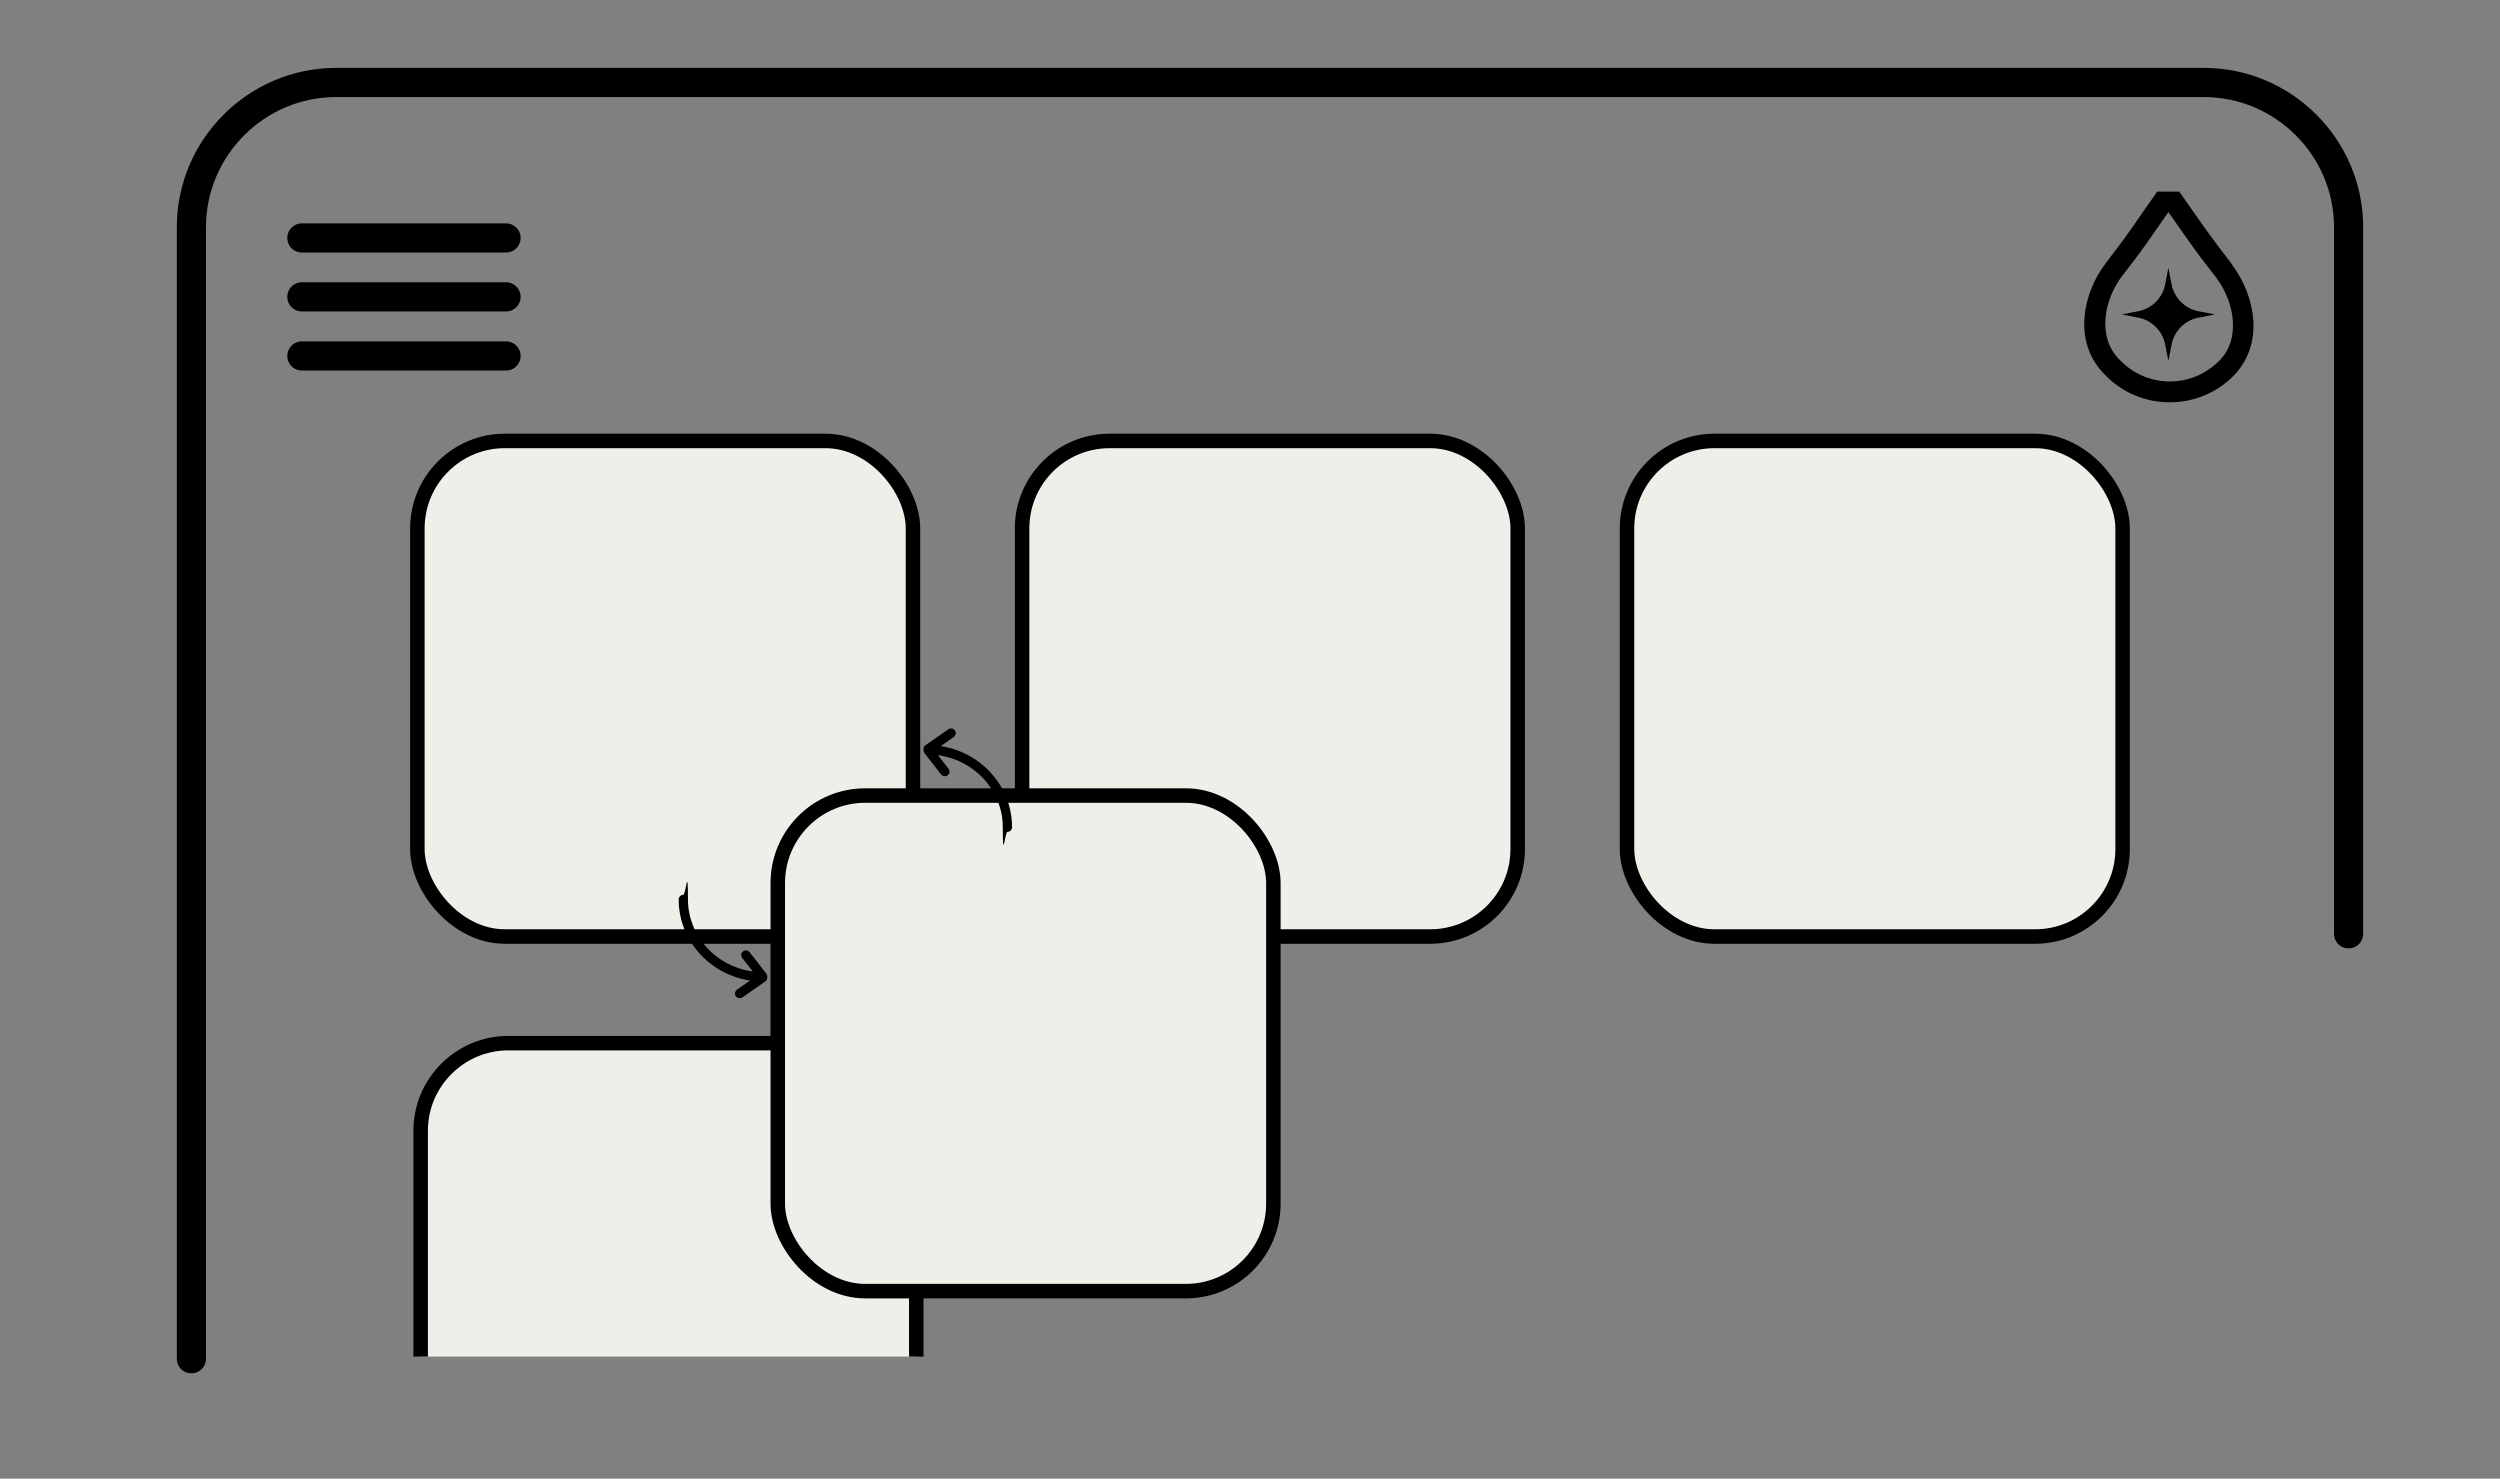 <?xml version="1.0" encoding="UTF-8"?>
<svg id="ICONES" xmlns="http://www.w3.org/2000/svg" version="1.1" viewBox="0 0 1294.4 765.6">
  <rect x="0" y="0" width="1294.4" height="765.6" fill="#808080" stroke="none"/>
  <!-- Generator: Adobe Illustrator 29.5.1, SVG Export Plug-In . SVG Version: 2.1.0 Build 141)  -->
  <defs>
    <style>
      .st0 {
        fill: #fff;
      }

      .st0, .st1, .st2 {
        stroke: #000;
        stroke-miterlimit: 10;
      }

      .st0, .st2 {
        stroke-linecap: round;
        stroke-width: 15.1px;
      }

      .st1 {
        fill: #f0eee9;
        stroke-width: 7.5px;
      }

      .st2 {
        fill: none;
      }
    </style>
  </defs>
  <path class="st2" d="M99.1,703.5V117.6c0-41.2,33.7-74.9,74.9-74.9h967.1c41.2,0,74.9,33.7,74.9,74.9v365.9"/>
  <g>
    <path d="M1155.6,136.8c-5.2-6.7-9.5-12.4-13.8-18.4l-13.5-19.2h-11.4l-13.8,19.8c-4.2,6-8.6,11.7-12.7,17.1-6.2,8-10.3,18.2-11.1,27.9-1,11.7,2.6,22,10.3,29.8l.9.9c8.8,8.8,20.5,13.6,32.9,13.6s24.1-4.8,32.9-13.6c7.7-7.8,11.3-18.1,10.3-29.8-.8-9.7-4.9-19.9-11.1-28ZM1148.8,187c-14,14-36.7,14-50.6,0l-.9-.9c-11.7-11.7-7.9-31.1,1.6-43.4,4.1-5.2,8.7-11.3,13.1-17.5l10.7-15.4,10.4,14.8c4.7,6.7,9.9,13.4,14.1,18.8,9.6,12.4,13.4,31.9,1.7,43.6Z"/>
    <path d="M1124.4,147.4l-1.7-8.7-1.7,8.7c-1.4,6.9-6.8,12.3-13.7,13.7l-8.7,1.7,8.7,1.7c6.9,1.4,12.3,6.8,13.7,13.7l1.7,8.7,1.7-8.7c1.4-6.9,6.8-12.3,13.7-13.7l8.7-1.7-8.7-1.7c-6.9-1.4-12.3-6.8-13.7-13.7Z"/>
  </g>
  <g>
    <rect class="st1" x="216.1" y="228.3" width="256.6" height="256.6" rx="45.3" ry="45.3"/>
    <rect class="st1" x="529.2" y="228.3" width="256.6" height="256.6" rx="45.3" ry="45.3"/>
    <rect class="st1" x="842.4" y="228.3" width="256.6" height="256.6" rx="45.3" ry="45.3"/>
  </g>
  <path class="st1" d="M217.8,702.4v-117c0-24.9,20.4-45.3,45.3-45.3h166c24.9,0,45.3,20.4,45.3,45.3v117"/>
  <rect class="st1" x="402.7" y="411.9" width="256.6" height="256.6" rx="45.3" ry="45.3"/>
  <path d="M397.2,505.5c0-.1,0-.2,0-.3,0,0,0-.1,0-.2,0-.1-.1-.3-.2-.4,0,0,0-.2,0-.2,0,0,0,0,0,0s0,0,0,0l-8.9-11.4c-.8-1.1-2.4-1.2-3.4-.4-1.1.8-1.2,2.4-.4,3.4l5.5,7c-19-2.5-33.6-18.3-33.6-37.3s-1.1-2.4-2.4-2.4-2.4,1.1-2.4,2.4c0,21.2,16,38.8,36.9,42l-6.7,4.7c-1.1.8-1.4,2.3-.6,3.4.5.7,1.2,1,2,1s1-.1,1.4-.4l12.2-8.5s0,0,0,0c0,0,0,0,0,0,0,0,0,0,0-.1.1,0,.2-.2.3-.3,0,0,.2-.2.2-.3,0,0,0-.1,0-.2,0-.1,0-.2.1-.4,0-.1,0-.2.1-.3,0,0,0-.1,0-.2,0,0,0,0,0-.1,0,0,0-.2,0-.2Z"/>
  <path d="M478.2,388.5c0,.1,0,.2,0,.3,0,0,0,.1,0,.2,0,.1.1.3.2.4,0,0,0,.2,0,.2,0,0,0,0,0,0,0,0,0,0,0,0l8.9,11.4c.5.6,1.2.9,1.9.9s1.1-.2,1.5-.5c1.1-.8,1.2-2.4.4-3.4l-5.5-7c19,2.5,33.6,18.3,33.6,37.3s1.1,2.4,2.4,2.4,2.4-1.1,2.4-2.4c0-21.2-16-38.8-36.9-42l6.7-4.7c1.1-.8,1.4-2.3.6-3.4-.8-1.1-2.3-1.4-3.4-.6l-12.2,8.5s0,0,0,0,0,0,0,0c0,0,0,0,0,.1-.1,0-.2.2-.3.3,0,0-.2.2-.2.3,0,0,0,.1,0,.2,0,.1,0,.2-.1.4,0,.1,0,.2,0,.3,0,0,0,.1,0,.2,0,0,0,0,0,.1,0,0,0,.2,0,.2Z"/>
  <g>
    <line class="st0" x1="156.3" y1="123.2" x2="262" y2="123.2"/>
    <line class="st0" x1="156.3" y1="153.7" x2="262" y2="153.7"/>
    <line class="st0" x1="156.3" y1="184.3" x2="262" y2="184.3"/>
  </g>
</svg>